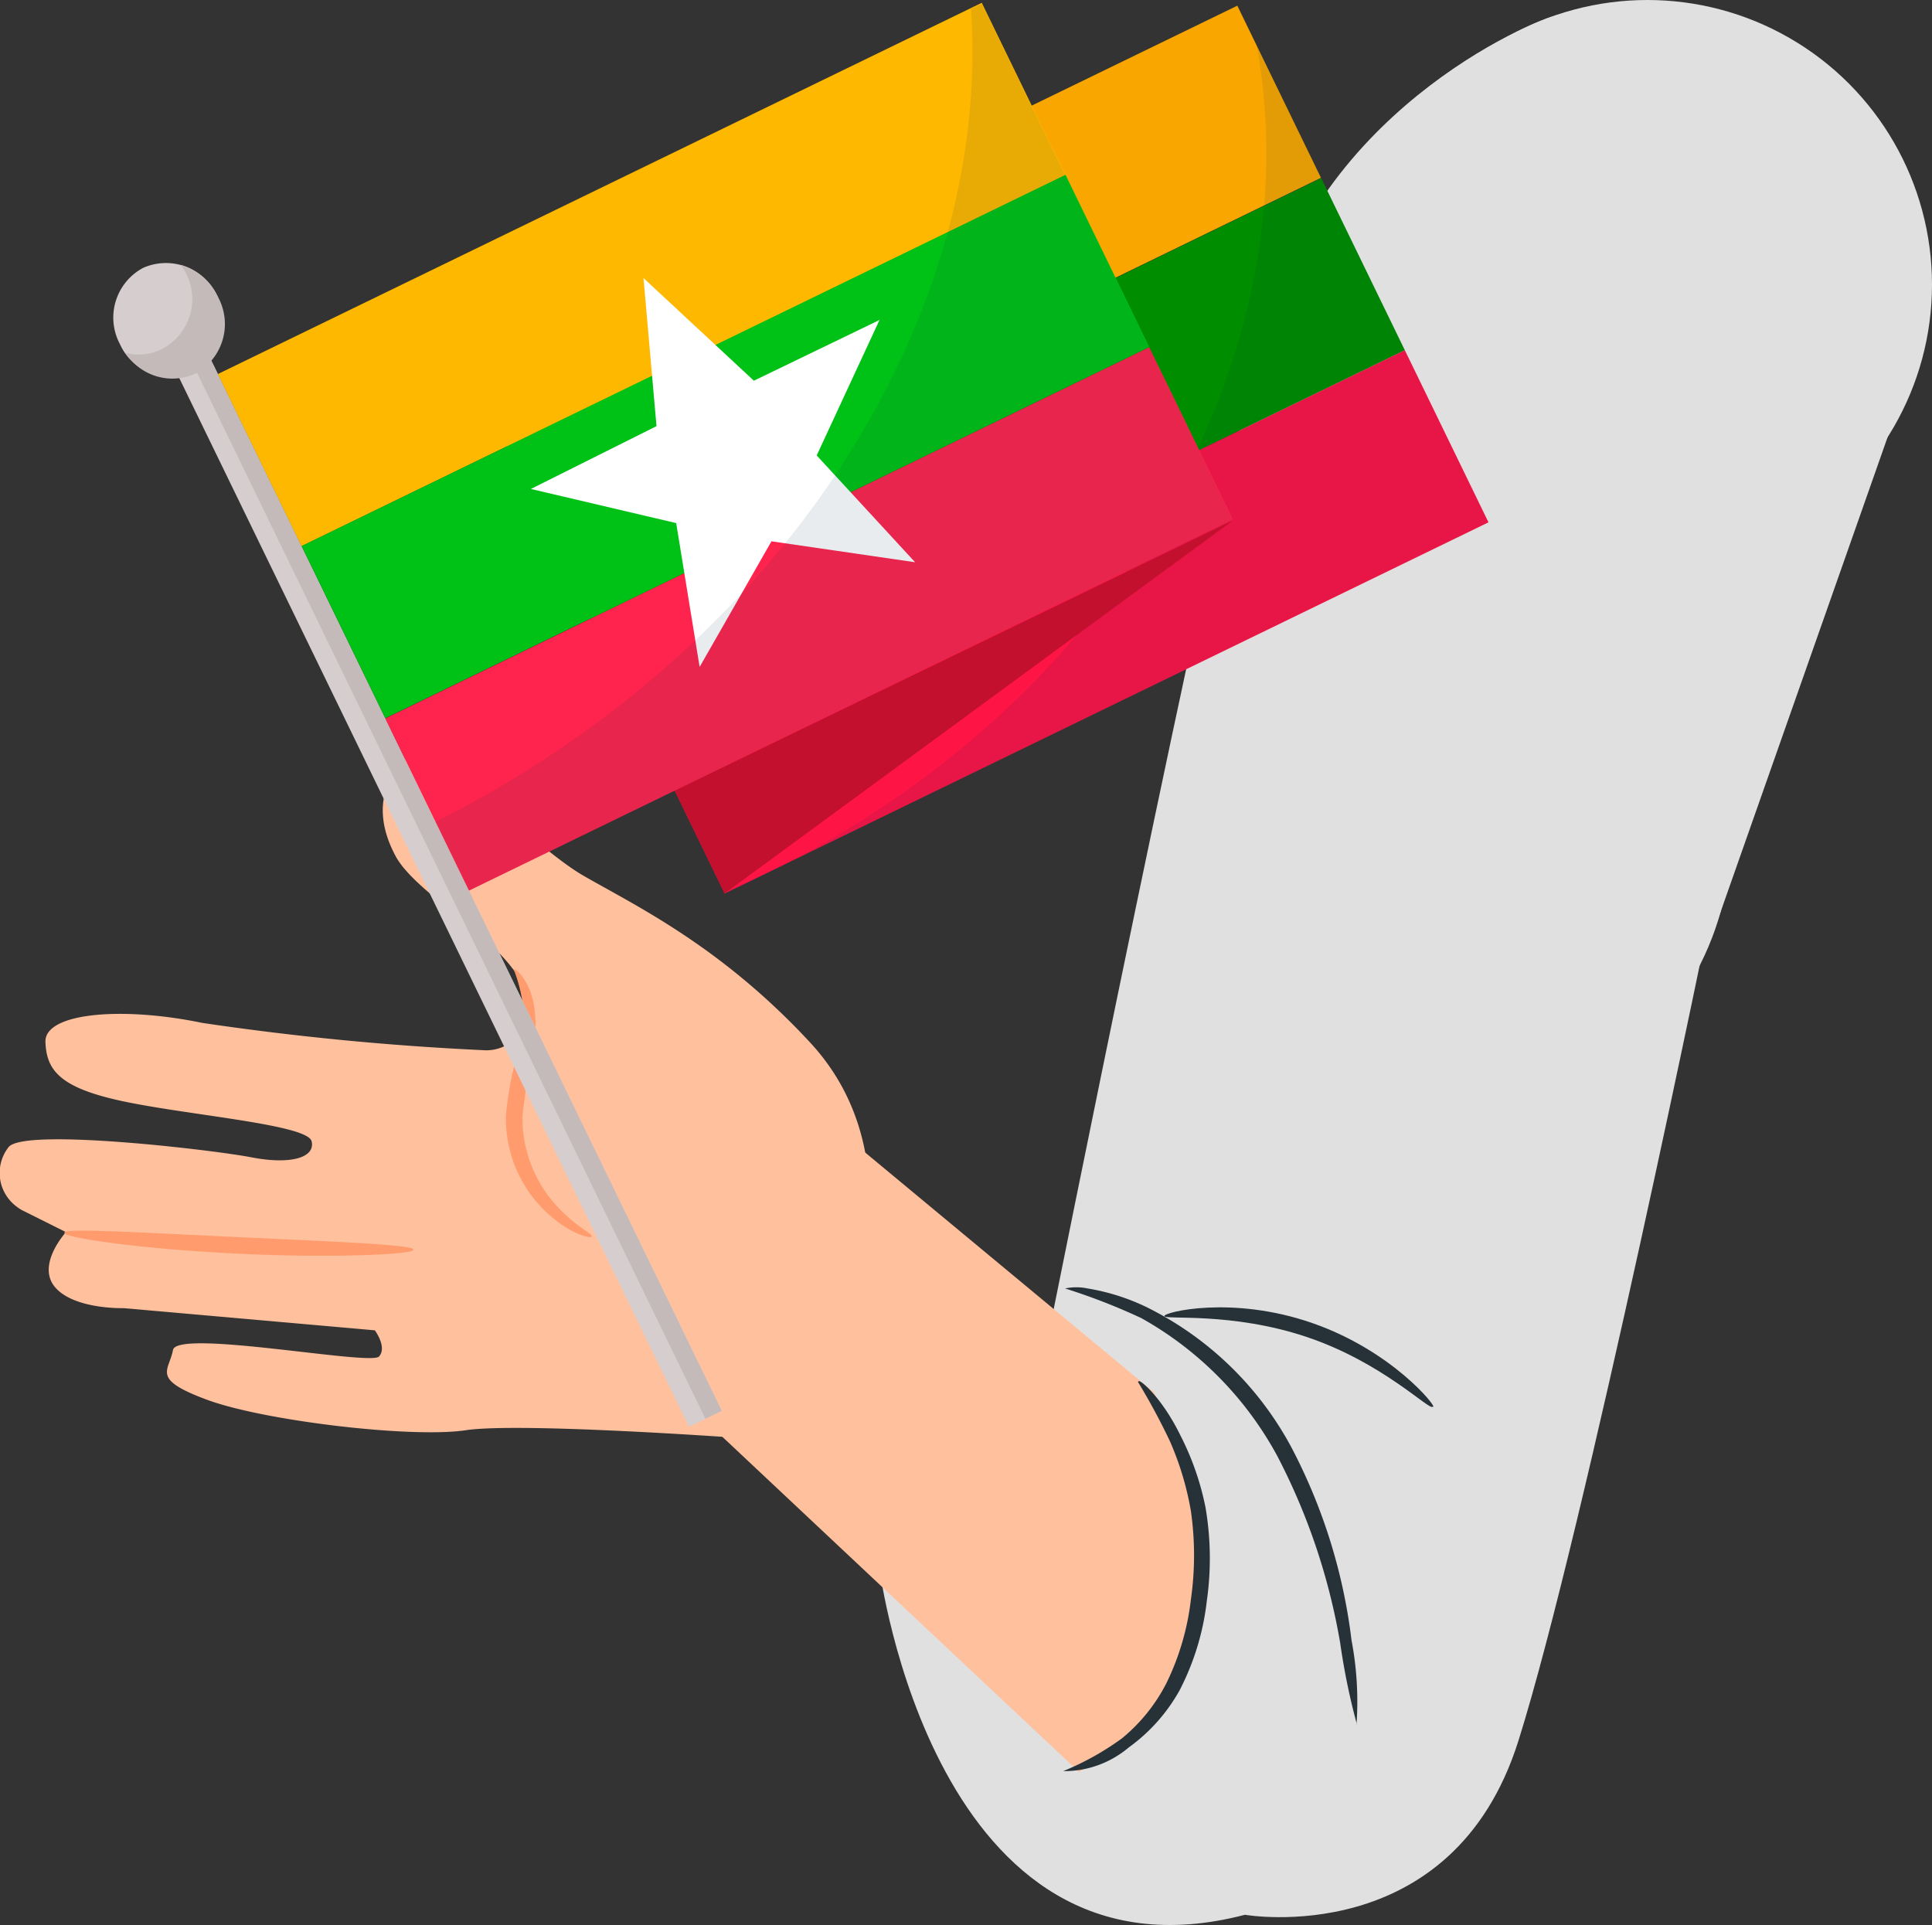 <svg xmlns="http://www.w3.org/2000/svg" xmlns:xlink="http://www.w3.org/1999/xlink" viewBox="0 0 92.26 91.93"><rect x="0" y="0" width="92.26" height="91.93" fill="#333333" stroke="none"/><defs><clipPath id="clip-path" transform="translate(0 -10.15)"><rect x="15.11" y="8.96" width="55.06" height="61.17" transform="translate(-13 22.62) rotate(-25.92)" style="fill:none"/></clipPath><clipPath id="clip-path-3" transform="translate(0 -10.15)"><rect x="27.01" y="19.81" width="40.56" height="25.42" transform="translate(-9.46 23.94) rotate(-25.92)" style="fill:none"/></clipPath><clipPath id="clip-path-4" transform="translate(0 -10.15)"><rect x="14.36" y="17.76" width="40.56" height="27.43" transform="translate(-10.27 18.31) rotate(-25.92)" style="fill:none"/></clipPath></defs><g id="Layer_2" data-name="Layer 2"><g id="Layer_1-2" data-name="Layer 1"><path id="Path_32604" data-name="Path 32604" d="M74.56,10.83c-.74,0-11.32,4.23-14.1,14.62S50.07,73.9,50.07,73.9L42,85.06s2.61,20.4,17.45,16.53c0,0,9.9,1.73,13.06-8.31s9.27-40,9.27-40Z" transform="translate(0 -10.15)" style="fill:#e0e0e0"/><path id="Path_32610" data-name="Path 32610" d="M55.05,76.59,41.16,65.06l-8,9,1,4.39L51.53,94.77A12.09,12.09,0,0,0,57,88.1c1.72-4.92-1.93-11.51-1.93-11.51" transform="translate(0 -10.15)" style="fill:#ffc09d"/><path id="Path_32611" data-name="Path 32611" d="M41,71c.16-.26,2-6.4-2.3-11.05s-8.42-6.58-10.87-8-7.31-6.59-8.39-5.62-1.69,2.57-.55,4.7,6.53,4.64,6.33,7.38a2,2,0,0,1-2.16,1.89h0A134,134,0,0,1,9.67,59c-3.91-.81-7.55-.47-7.5.91s.71,2.23,3.94,2.88,8.58,1.08,8.77,1.86-1,1.13-2.86.77S1.14,64,.41,64.93a2,2,0,0,0,.41,2.86,1.61,1.61,0,0,0,.33.2l2,1s-1.43,1.56-.52,2.63,3.27,1,3.27,1l12,1.06s.6.8.2,1.25-9.65-1.33-9.84-.31S7.19,76,9.9,77s9.74,1.84,12.34,1.45,13.22.38,13.22.38Z" transform="translate(0 -10.15)" style="fill:#ffc09d"/><path id="Path_32615" data-name="Path 32615" d="M64.8,92.51A32.26,32.26,0,0,1,64,88.62a30.26,30.26,0,0,0-3-8.93,16.59,16.59,0,0,0-6.49-6.59,29.33,29.33,0,0,0-3.65-1.42,2.62,2.62,0,0,1,1.08,0,10.34,10.34,0,0,1,2.81.89,15.77,15.77,0,0,1,6.92,6.7,26.66,26.66,0,0,1,2.87,9.21,15.62,15.62,0,0,1,.24,4" transform="translate(0 -10.15)" style="fill:#263238"/><path id="Path_32616" data-name="Path 32616" d="M68.41,77.33c-.16.18-2.4-2.12-6-3.33s-6.79-.81-6.81-1,3.23-1,7.06.33,5.95,4,5.78,4" transform="translate(0 -10.15)" style="fill:#263238"/><path id="Path_32618" data-name="Path 32618" d="M54.38,76.11c.06-.08,1.1.76,2,2.61a13.17,13.17,0,0,1,1.19,3.43,14.44,14.44,0,0,1,.06,4.45,12.31,12.31,0,0,1-1.3,4.27,8.38,8.38,0,0,1-2.43,2.73,4.78,4.78,0,0,1-3.13,1.13,13.25,13.25,0,0,0,2.8-1.56,8.27,8.27,0,0,0,2.13-2.64,12.3,12.3,0,0,0,1.17-4,14.92,14.92,0,0,0,0-4.22,14.32,14.32,0,0,0-1-3.33,31.06,31.06,0,0,0-1.53-2.84" transform="translate(0 -10.15)" style="fill:#263238"/><path id="Path_32622" data-name="Path 32622" d="M19.73,69.84c0,.21-3.75.4-8.36.18s-8.32-.76-8.3-1,3.75,0,8.34.21,8.31.37,8.32.58" transform="translate(0 -10.15)" style="fill:#ff9b6c"/><path id="Path_32623" data-name="Path 32623" d="M28.23,69.21c0,.08-.89-.07-1.95-1a6.15,6.15,0,0,1-2.12-4.8,16.19,16.19,0,0,1,.52-2.83A8,8,0,0,0,25,58.44a7.15,7.15,0,0,0-.47-2c.05-.08.83.52,1,1.93a7.31,7.31,0,0,1-.13,2.38,20.7,20.7,0,0,0-.45,2.71,6.21,6.21,0,0,0,1.72,4.37c.87.92,1.63,1.24,1.58,1.36" transform="translate(0 -10.15)" style="fill:#ff9b6c"/><circle cx="78.67" cy="13.59" r="13.59" style="fill:#e0e0e0"/><ellipse cx="69.57" cy="49.63" rx="13.12" ry="13.79" transform="translate(-5.99 -0.44) rotate(-7.65)" style="fill:#e0e0e0"/><rect x="76.5" y="24.43" width="10.45" height="29.59" transform="translate(145.79 93.21) rotate(-160.62)" style="fill:#e0e0e0"/><g id="Group_11895" data-name="Group 11895"><g style="clip-path:url(#clip-path)"><g id="Group_11894" data-name="Group 11894"><rect id="Rectangle_6914" data-name="Rectangle 6914" x="20.38" y="23.87" width="1.74" height="56.9" transform="translate(-20.73 4.41) rotate(-25.92)" style="fill:#d6cece"/><rect id="Rectangle_6915" data-name="Rectangle 6915" x="21.21" y="23.68" width="0.87" height="56.9" transform="translate(-20.61 4.56) rotate(-25.92)" style="fill:#c5baba"/><g id="Group_11893" data-name="Group 11893"><g style="clip-path:url(#clip-path)"><g id="Group_11892" data-name="Group 11892"><path id="Path_32638" data-name="Path 32638" d="M10.38,24.3a2.68,2.68,0,0,1-1.11,3.63,2.69,2.69,0,0,1-3.55-1.36,2.69,2.69,0,0,1,1.12-3.63,2.69,2.69,0,0,1,3.54,1.36" transform="translate(0 -10.15)" style="fill:#d6cece"/><path id="Path_32639" data-name="Path 32639" d="M8.64,22.8c.08.12.16.25.23.38a2.69,2.69,0,0,1-1.12,3.63A2.49,2.49,0,0,1,6,27a2.64,2.64,0,0,0,3.31,1,2.69,2.69,0,0,0,1.12-3.63A2.86,2.86,0,0,0,8.64,22.8" transform="translate(0 -10.15)" style="fill:#c5baba"/><rect id="Rectangle_6916" data-name="Rectangle 6916" x="22.57" y="18.82" width="40.56" height="9.14" transform="translate(-5.92 10.94) rotate(-25.92)" style="fill:#f9a700"/><rect id="Rectangle_6917" data-name="Rectangle 6917" x="26.57" y="27.05" width="40.56" height="9.14" transform="translate(-9.11 13.52) rotate(-25.92)" style="fill:#008d00"/><rect id="Rectangle_6918" data-name="Rectangle 6918" x="30.57" y="35.27" width="40.56" height="9.14" transform="translate(-12.3 16.09) rotate(-25.92)" style="fill:#ff1446"/><g id="Group_11888" data-name="Group 11888" style="opacity:0.09"><g id="Group_11887" data-name="Group 11887"><g style="clip-path:url(#clip-path-3)"><g id="Group_11886" data-name="Group 11886"><path id="Path_32640" data-name="Path 32640" d="M34.6,52.82l2-1c-.66.33-1.34.63-2,.92Z" transform="translate(0 -10.15)" style="fill:#00283d"/><path id="Path_32641" data-name="Path 32641" d="M36.59,51.85l34.5-16.76L60,12.23c2.73,14.86-6.58,31.45-23.39,39.62" transform="translate(0 -10.15)" style="fill:#00283d"/></g></g></g></g><path id="Path_32642" data-name="Path 32642" d="M34.6,52.82,58.88,35,32.22,47.9Z" transform="translate(0 -10.15)" style="fill:#c2102e"/><rect id="Rectangle_6920" data-name="Rectangle 6920" x="10.36" y="18.68" width="40.56" height="9.14" transform="translate(-7.08 5.59) rotate(-25.92)" style="fill:#ffb800"/><rect id="Rectangle_6921" data-name="Rectangle 6921" x="14.36" y="26.9" width="40.56" height="9.14" transform="translate(-10.27 8.16) rotate(-25.92)" style="fill:#00c115"/><rect id="Rectangle_6922" data-name="Rectangle 6922" x="18.36" y="35.13" width="40.56" height="9.14" transform="translate(-13.47 10.74) rotate(-25.92)" style="fill:#ff244e"/><path id="Path_32643" data-name="Path 32643" d="M30.73,23.43,36,28.33l6-2.9L39,31.9,43.7,37l-6.86-1-3.43,6-1.12-6.87-6.94-1.63,6-3Z" transform="translate(0 -10.15)" style="fill:#fff"/><g id="Group_11891" data-name="Group 11891" style="opacity:0.09"><g id="Group_11890" data-name="Group 11890"><g style="clip-path:url(#clip-path-4)"><g id="Group_11889" data-name="Group 11889"><path id="Path_32644" data-name="Path 32644" d="M20.78,49.36l1.62,3.32L58.88,35l-12-24.67-.51.24c1,14.68-8.89,30.46-25.6,38.84" transform="translate(0 -10.15)" style="fill:#00283d"/></g></g></g></g></g></g></g></g></g></g></g></g></svg>